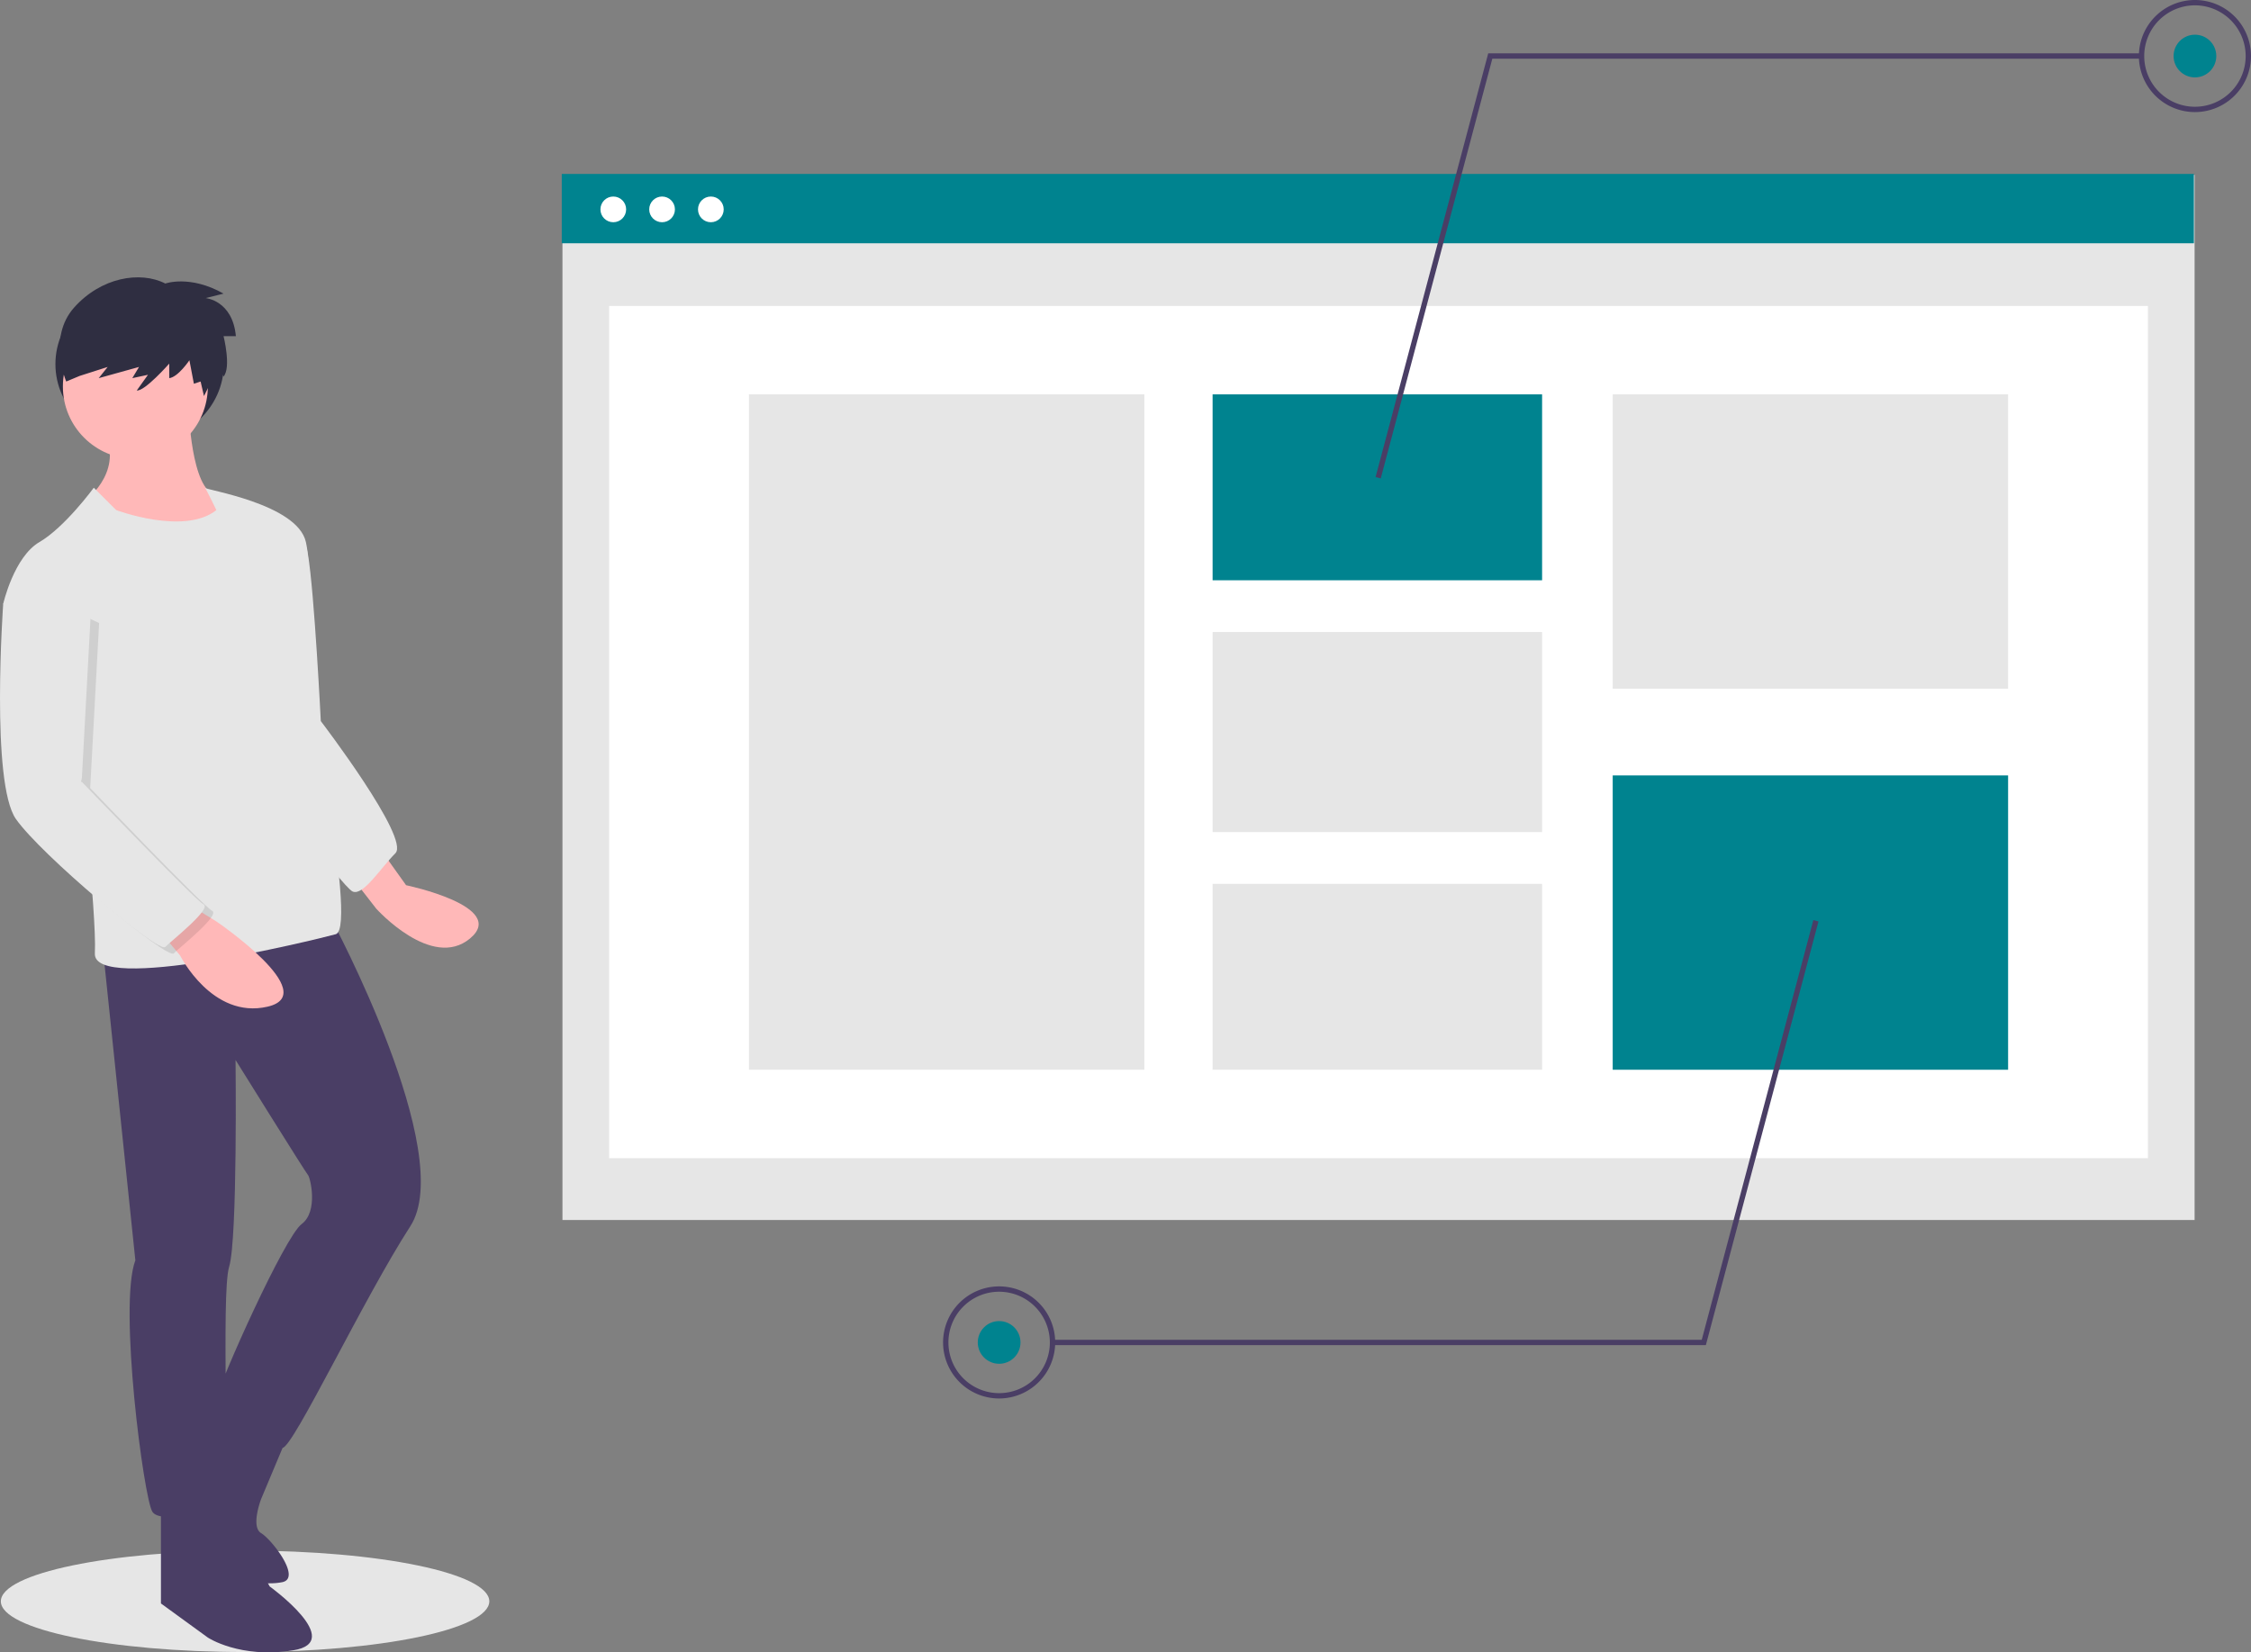<svg width="888" height="651.932" xmlns="http://www.w3.org/2000/svg" data-name="Layer 1">
 <rect width="100%" height="100%" fill="#808080" stroke="none"/>
 <title>design_notes</title>

 <g>
  <title>Layer 1</title>
  <ellipse id="svg_1" fill="#e6e6e6" ry="20.007" rx="96.348" cy="631.793" cx="96.679"/>
  <ellipse id="svg_2" fill="#2f2e41" ry="31.114" rx="33.216" cy="143.651" cx="55.079"/>
  <path id="svg_3" fill="#ffb8b8" d="m151.784,337.48l8.409,11.773s40.363,8.409 25.227,21.023s-37,-11.773 -37,-11.773l-11.773,-15.136l15.136,-5.886z"/>
  <path id="svg_4" fill="#e6e6e6" d="m108.056,203.775s10.932,0 13.454,15.136s5.045,65.591 5.045,65.591s35.318,46.25 29.432,52.136s-12.614,16.818 -16.818,15.136s-40.363,-51.295 -40.363,-51.295l9.25,-96.704z"/>
  <path id="svg_5" fill="#ffb8b8" d="m74.42,160.889s0.841,32.795 10.932,34.477s6.727,12.614 6.727,12.614s-32.795,19.341 -54.659,0l-4.205,-10.091s15.136,-10.932 8.409,-26.068l32.795,-10.932z"/>
  <path id="svg_6" fill="#4a3e65" d="m130.761,362.707s49.613,92.5 31.114,121.09s-46.25,87.454 -50.454,87.454s-27.75,-11.773 -26.068,-19.341s26.909,-63.909 33.636,-68.954s3.364,-18.5 2.523,-19.341s-28.591,-45.409 -28.591,-45.409s0.841,70.636 -2.523,81.568s0.841,89.136 -3.364,92.5s-23.545,9.25 -26.909,4.205s-13.454,-81.568 -6.727,-99.227l-12.614,-121.09l89.977,-13.454z"/>
  <path id="svg_7" fill="#4a3e65" d="m85.352,587.229l21.023,38.682s30.273,21.864 9.25,25.227s-33.636,-5.045 -33.636,-5.045l-18.5,-13.454l0,-38.682l21.864,-6.727z"/>
  <path id="svg_8" fill="#4a3e65" d="m113.943,565.365l-10.932,26.068s-4.205,10.932 0,13.454s15.977,17.659 8.409,19.341a24.638,24.638 0 0 1 -4.621,0.459a46.726,46.726 0 0 1 -33.971,-13.824l-6.817,-6.817s23.352,-53.775 23.028,-53.376s24.903,14.694 24.903,14.694z"/>
  <circle id="svg_9" fill="#ffb8b8" r="28.591" cy="152.48" cx="53.398"/>
  <path id="svg_10" fill="#e6e6e6" d="m37,192.423l8.83,8.83s26.909,10.091 39.523,0c0,0 -4.625,-9.67 -4.625,-8.83s36.579,6.307 39.943,21.443s-2.523,41.204 -2.523,41.204s23.545,111 14.295,113.522s-95.863,23.545 -95.022,7.568s-6.727,-81.568 -6.727,-81.568l-29.432,-56.341s4.205,-18.5 14.295,-24.386s21.443,-21.443 21.443,-21.443z"/>
  <path id="svg_11" fill="#ffb8b8" d="m74.42,356.82l10.932,6.727s42.045,28.591 20.182,33.636s-34.477,-20.182 -34.477,-20.182l-8.409,-10.091l11.773,-10.091z"/>
  <path id="svg_12" opacity="0.1" d="m12.193,233.207l-7.568,7.568s-5.045,70.636 5.045,84.932s56.341,52.977 58.863,50.454s18.5,-15.136 15.136,-16.818s-48.085,-48.41 -48.085,-48.41l3.517,-65.112l-26.909,-12.614z"/>
  <path id="svg_13" fill="#e6e6e6" d="m8.83,230.684l-7.568,7.568s-5.045,70.636 5.045,84.932s56.341,52.977 58.863,50.454s18.5,-15.136 15.136,-16.818s-48.085,-48.411 -48.085,-48.411l3.517,-65.112l-26.909,-12.614z"/>
  <path id="svg_14" fill="#2f2e41" d="m65.222,111.869s9.719,-3.534 22.972,3.976l-7.068,1.767s10.602,0.884 11.928,15.02l-4.859,0s3.092,12.369 0,15.903l-1.988,-3.755l-5.743,11.486l-1.325,-5.743l-2.651,0.884l-1.767,-9.277s-4.418,6.626 -7.952,7.068l0,-5.743s-9.719,11.044 -12.811,10.602l4.418,-6.185l-6.185,1.325l2.651,-4.418l-15.903,4.418l3.534,-4.418l-11.044,3.534l-5.301,2.209s-7.51,-17.229 3.092,-29.156s26.064,-14.578 36.004,-9.498z"/>
  <rect id="svg_15" fill="#e6e6e6" height="412.358" width="643.862" y="68.991" x="221.885"/>
  <rect id="svg_16" fill="#fff" height="336.243" width="607.039" y="120.711" x="240.296"/>
  <rect id="svg_17" fill="#00838f" height="27.354" width="643.862" y="68.626" x="221.61"/>
  <circle id="svg_18" fill="#fff" r="5.07" cy="82.611" cx="241.937"/>
  <circle id="svg_19" fill="#fff" r="5.07" cy="82.611" cx="261.181"/>
  <circle id="svg_20" fill="#fff" r="5.07" cy="82.611" cx="280.425"/>
  <rect id="svg_21" fill="#e6e6e6" height="266.467" width="155.981" y="155.599" x="295.454"/>
  <rect id="svg_22" fill="#00838f" height="73.348" width="129.984" y="155.599" x="478.36"/>
  <rect id="svg_23" fill="#e6e6e6" height="78.919" width="129.984" y="249.373" x="478.36"/>
  <rect id="svg_24" fill="#e6e6e6" height="73.348" width="129.984" y="348.718" x="478.36"/>
  <rect id="svg_25" fill="#e6e6e6" height="116.125" width="155.981" y="155.599" x="636.198"/>
  <rect id="svg_26" fill="#00838f" height="116.125" width="155.981" y="305.941" x="636.198"/>
  <polygon id="svg_27" fill="#4a3e65" points="544.691 188.755 542.655 188.214 587.089 21.06 844.827 21.06 844.827 23.166 588.708 23.166 544.691 188.755"/>
  <path id="svg_28" fill="#4a3e65" d="m865.887,44.225a22.113,22.113 0 1 1 22.113,-22.113a22.138,22.138 0 0 1 -22.113,22.113zm0,-42.12a20.007,20.007 0 1 0 20.007,20.007a20.03,20.03 0 0 0 -20.007,-20.007z"/>
  <circle id="svg_29" fill="#00838f" r="8.424" cy="22.113" cx="865.887"/>
  <polygon id="svg_30" fill="#4a3e65" points="672.947 530.706 415.208 530.706 415.208 528.6 671.328 528.6 715.345 363.01 717.381 363.551 672.947 530.706"/>
  <path id="svg_31" fill="#4a3e65" d="m394.149,551.766a22.113,22.113 0 1 1 22.113,-22.113a22.138,22.138 0 0 1 -22.113,22.113zm0,-42.12a20.007,20.007 0 1 0 20.007,20.007a20.03,20.03 0 0 0 -20.007,-20.007z"/>
  <circle id="svg_32" fill="#00838f" r="8.424" cy="529.653" cx="394.149"/>
 </g>
</svg>